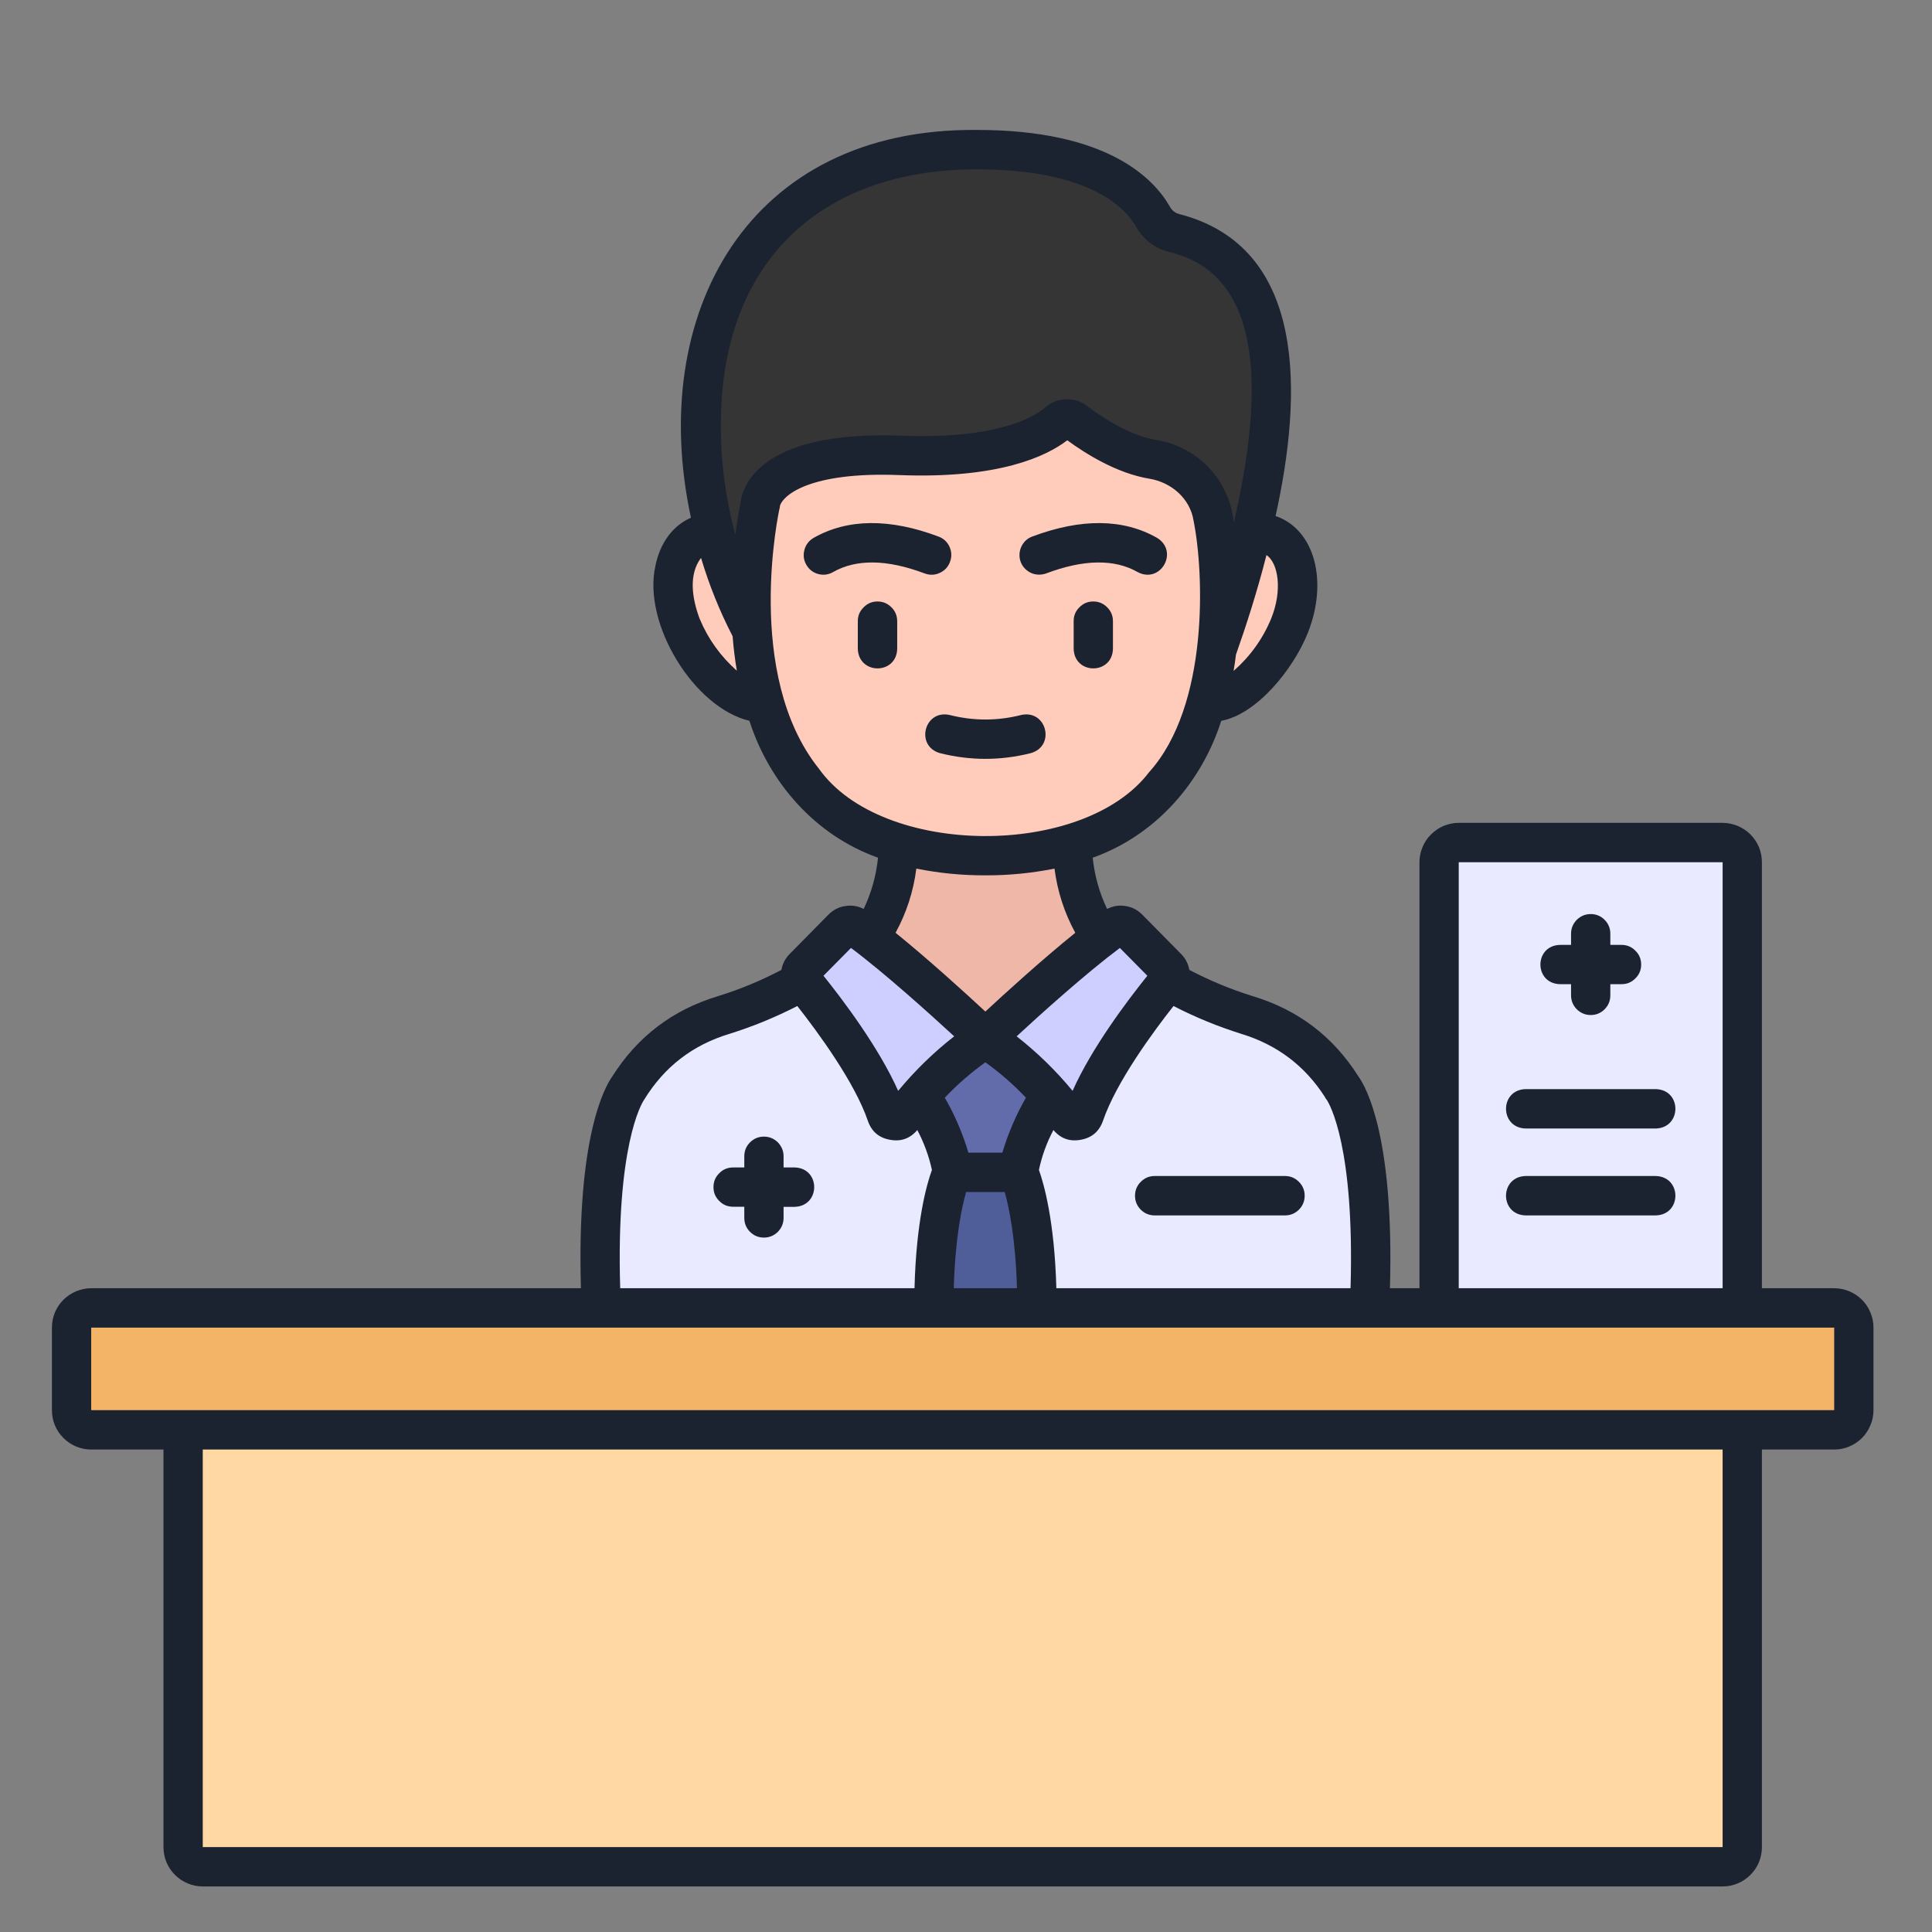 <svg xmlns="http://www.w3.org/2000/svg" xmlns:xlink="http://www.w3.org/1999/xlink" width="93" zoomAndPan="magnify" viewBox="0 0 69.75 69.75" height="93" preserveAspectRatio="xMidYMid meet" version="1.0"><rect x="0" y="0" width="69.75" height="69.75" fill="#808080" stroke="none"/><defs><g/><clipPath id="fe4b4f25cb"><path d="M 1.879 4.598 L 67.645 4.598 L 67.645 68.117 L 1.879 68.117 Z M 1.879 4.598 " clip-rule="nonzero"/></clipPath></defs><g fill="#000000" fill-opacity="1"><g transform="translate(23.46, 60.359)"><g><path d="M 4.641 0 L 3.453 0 L 3.453 -2.547 C 3.453 -3.172 3.219 -3.484 2.75 -3.484 C 2.414 -3.484 2.176 -3.367 2.031 -3.141 C 1.883 -2.922 1.812 -2.555 1.812 -2.047 L 1.812 0 L 0.625 0 L 0.625 -6.047 L 1.812 -6.047 L 1.812 -4.828 C 1.812 -4.723 1.801 -4.492 1.781 -4.141 L 1.75 -3.797 L 1.812 -3.797 C 2.082 -4.223 2.504 -4.438 3.078 -4.438 C 3.586 -4.438 3.973 -4.297 4.234 -4.016 C 4.504 -3.742 4.641 -3.352 4.641 -2.844 Z M 4.641 0 "/></g></g></g><path fill="#ffd8a4" d="M 6.609 51.621 L 62.902 51.621 L 62.902 66.684 C 62.902 66.879 62.832 67.047 62.691 67.188 C 62.555 67.324 62.387 67.395 62.191 67.395 L 7.32 67.395 C 7.125 67.395 6.957 67.324 6.82 67.188 C 6.68 67.047 6.609 66.879 6.609 66.684 Z M 6.609 51.621 " fill-opacity="1" fill-rule="nonzero"/><path fill="#f4b467" d="M 3.293 47.219 L 66.219 47.219 C 66.414 47.219 66.582 47.289 66.719 47.43 C 66.859 47.566 66.93 47.734 66.93 47.93 L 66.93 50.91 C 66.93 51.105 66.859 51.273 66.719 51.414 C 66.582 51.551 66.414 51.621 66.219 51.621 L 3.293 51.621 C 3.098 51.621 2.93 51.551 2.793 51.414 C 2.652 51.273 2.586 51.105 2.586 50.91 L 2.586 47.93 C 2.586 47.734 2.652 47.566 2.793 47.43 C 2.93 47.289 3.098 47.219 3.293 47.219 Z M 3.293 47.219 " fill-opacity="1" fill-rule="nonzero"/><path fill="#e9e9ff" d="M 52.664 30.418 L 62.191 30.418 C 62.387 30.418 62.555 30.488 62.691 30.629 C 62.832 30.766 62.902 30.934 62.902 31.129 L 62.902 47.219 L 51.957 47.219 L 51.957 31.129 C 51.957 30.934 52.023 30.766 52.164 30.629 C 52.301 30.488 52.469 30.418 52.664 30.418 Z M 52.664 30.418 " fill-opacity="1" fill-rule="nonzero"/><path fill="#efb7a8" d="M 38.676 29.031 L 32.477 29.031 C 32.684 33.809 30.492 34.531 30.492 34.531 L 35.574 38.277 L 40.66 34.531 C 40.66 34.531 38.465 33.809 38.676 29.031 Z M 38.676 29.031 " fill-opacity="1" fill-rule="nonzero"/><path fill="#e9e9ff" d="M 35.574 47.219 L 35.574 37.855 L 29.605 35.055 C 29.605 35.055 27.918 36.109 26.121 36.648 C 24.656 37.09 23.516 37.957 22.699 39.258 C 22.699 39.258 21.48 40.684 21.688 46.742 C 21.695 46.879 21.742 46.988 21.84 47.082 C 21.934 47.176 22.047 47.223 22.18 47.223 Z M 35.574 47.219 " fill-opacity="1" fill-rule="nonzero"/><path fill="#ffcbba" d="M 46.551 22.605 C 45.973 24.031 44.422 25.672 43.484 25.289 C 42.547 24.91 42.578 22.652 43.156 21.227 C 43.734 19.797 44.965 18.949 45.898 19.332 C 46.836 19.711 47.129 21.176 46.551 22.605 Z M 46.551 22.605 " fill-opacity="1" fill-rule="nonzero"/><path fill="#ffcbba" d="M 24.602 22.605 C 25.18 24.031 26.73 25.672 27.668 25.289 C 28.602 24.91 28.574 22.652 27.996 21.227 C 27.418 19.797 26.188 18.949 25.25 19.332 C 24.312 19.711 24.023 21.176 24.602 22.605 Z M 24.602 22.605 " fill-opacity="1" fill-rule="nonzero"/><path fill="#353535" d="M 43.938 23.434 C 44.66 21.418 45.695 18.016 45.883 14.723 C 46.133 10.266 44.141 8.895 42.379 8.41 C 42.047 8.32 41.797 8.125 41.625 7.828 C 41.172 7.016 39.707 5.402 35.27 5.402 C 29.355 5.402 25.613 8.891 25.336 14.594 C 25.191 17.488 25.797 20.219 27.152 22.777 Z M 43.938 23.434 " fill-opacity="1" fill-rule="nonzero"/><path fill="#ffcbba" d="M 43.789 18.672 C 43.715 18.203 43.516 17.793 43.195 17.441 C 42.766 16.969 42.234 16.68 41.605 16.582 C 40.477 16.395 39.355 15.633 38.816 15.223 C 38.727 15.152 38.621 15.121 38.508 15.125 C 38.395 15.129 38.297 15.168 38.211 15.242 C 37.66 15.715 36.148 16.582 32.508 16.441 C 27.551 16.25 27.445 18.211 27.445 18.211 C 27.445 18.211 24.586 30.891 35.574 30.891 C 45.301 30.891 44.176 20.957 43.789 18.672 Z M 43.789 18.672 " fill-opacity="1" fill-rule="nonzero"/><path fill="#e9e9ff" d="M 35.574 47.219 L 35.574 37.855 L 41.543 35.055 C 41.543 35.055 43.234 36.109 45.027 36.648 C 46.496 37.09 47.637 37.957 48.449 39.258 C 48.449 39.258 49.672 40.684 49.461 46.742 C 49.457 46.879 49.406 46.988 49.312 47.082 C 49.215 47.176 49.102 47.223 48.969 47.223 Z M 35.574 47.219 " fill-opacity="1" fill-rule="nonzero"/><path fill="#636caa" d="M 34.824 37.383 L 33.398 36.977 L 32.816 38.879 C 32.816 38.879 34.25 40.941 34.371 42.324 L 36.777 42.324 C 36.902 40.941 38.332 38.879 38.332 38.879 L 37.75 36.977 L 36.344 37.383 C 35.84 37.527 35.332 37.527 34.824 37.383 Z M 34.824 37.383 " fill-opacity="1" fill-rule="nonzero"/><path fill="#4f5d99" d="M 36.777 42.324 L 34.375 42.324 C 34.375 42.324 33.715 43.711 33.715 47.219 L 37.434 47.219 C 37.434 43.711 36.777 42.324 36.777 42.324 Z M 36.777 42.324 " fill-opacity="1" fill-rule="nonzero"/><path fill="#cfcfff" d="M 35.574 37.492 C 35.574 37.492 38.418 34.793 40.238 33.48 C 40.418 33.352 40.582 33.367 40.734 33.52 L 42.133 34.938 C 42.203 35.004 42.238 35.09 42.242 35.188 C 42.246 35.285 42.219 35.371 42.156 35.445 C 41.531 36.207 39.746 38.48 39.148 40.238 C 39.105 40.363 39.016 40.438 38.887 40.457 C 38.754 40.48 38.648 40.438 38.566 40.332 C 38.027 39.613 36.977 38.375 35.574 37.492 Z M 35.574 37.492 " fill-opacity="1" fill-rule="nonzero"/><path fill="#cfcfff" d="M 35.574 37.492 C 35.574 37.492 32.73 34.793 30.91 33.48 C 30.734 33.352 30.57 33.367 30.418 33.52 L 29.016 34.938 C 28.949 35.004 28.91 35.09 28.906 35.188 C 28.902 35.285 28.93 35.371 28.992 35.445 C 29.617 36.207 31.406 38.48 32.004 40.238 C 32.047 40.363 32.133 40.438 32.266 40.457 C 32.395 40.48 32.5 40.438 32.582 40.332 C 33.121 39.613 34.172 38.375 35.574 37.492 Z M 35.574 37.492 " fill-opacity="1" fill-rule="nonzero"/><g clip-path="url(#fe4b4f25cb)"><path fill="#1b2230" d="M 66.219 46.508 L 63.609 46.508 L 63.609 31.129 C 63.609 30.941 63.574 30.762 63.504 30.586 C 63.43 30.414 63.328 30.258 63.195 30.125 C 63.062 29.992 62.906 29.891 62.734 29.816 C 62.559 29.746 62.379 29.707 62.191 29.707 L 52.664 29.707 C 52.477 29.707 52.297 29.746 52.121 29.816 C 51.949 29.891 51.797 29.992 51.664 30.125 C 51.527 30.258 51.426 30.414 51.355 30.586 C 51.281 30.762 51.246 30.941 51.246 31.129 L 51.246 46.508 L 50.18 46.508 C 50.336 41.047 49.32 39.246 49.043 38.863 C 48.133 37.422 46.863 36.457 45.23 35.965 C 44.438 35.719 43.676 35.402 42.938 35.016 C 42.898 34.793 42.797 34.598 42.637 34.438 L 41.238 33.02 C 41.07 32.852 40.871 32.746 40.637 32.711 C 40.402 32.672 40.18 32.707 39.969 32.816 C 39.688 32.227 39.516 31.609 39.449 30.965 C 41.719 30.16 43.379 28.254 44.09 26.023 C 45.375 25.789 46.684 24.164 47.207 22.871 C 47.957 21.008 47.48 19.121 46.051 18.629 C 47.012 14.285 47.219 8.922 42.57 7.727 C 42.426 7.688 42.32 7.605 42.246 7.48 C 41.66 6.438 39.977 4.691 35.27 4.691 C 26.992 4.613 23.359 11.34 24.945 18.691 C 24.293 18.973 23.824 19.605 23.66 20.438 C 23.199 22.516 25.047 25.543 27.055 26.023 C 27.773 28.254 29.43 30.16 31.699 30.965 C 31.633 31.613 31.461 32.227 31.18 32.816 C 30.969 32.707 30.746 32.672 30.512 32.711 C 30.277 32.746 30.078 32.852 29.91 33.02 L 28.512 34.438 C 28.352 34.598 28.25 34.793 28.211 35.016 C 27.477 35.402 26.711 35.719 25.918 35.965 C 24.285 36.457 23.016 37.422 22.105 38.863 C 21.832 39.246 20.816 41.047 20.973 46.508 L 3.293 46.508 C 3.105 46.508 2.926 46.547 2.75 46.617 C 2.578 46.691 2.422 46.793 2.289 46.926 C 2.156 47.059 2.055 47.211 1.98 47.387 C 1.91 47.562 1.875 47.742 1.875 47.93 L 1.875 50.91 C 1.875 51.098 1.91 51.281 1.98 51.453 C 2.055 51.629 2.156 51.781 2.289 51.914 C 2.422 52.047 2.578 52.152 2.75 52.223 C 2.926 52.297 3.105 52.332 3.293 52.332 L 5.902 52.332 L 5.902 66.684 C 5.902 66.871 5.938 67.055 6.008 67.227 C 6.082 67.402 6.184 67.555 6.316 67.688 C 6.449 67.82 6.605 67.926 6.777 67.996 C 6.953 68.07 7.133 68.105 7.32 68.105 L 62.191 68.105 C 62.379 68.105 62.559 68.07 62.734 67.996 C 62.906 67.926 63.062 67.82 63.195 67.688 C 63.328 67.555 63.43 67.402 63.504 67.227 C 63.574 67.055 63.609 66.871 63.609 66.684 L 63.609 52.332 L 66.219 52.332 C 66.406 52.332 66.586 52.297 66.762 52.223 C 66.934 52.152 67.09 52.047 67.223 51.914 C 67.355 51.781 67.457 51.629 67.527 51.453 C 67.602 51.281 67.637 51.098 67.637 50.91 L 67.637 47.93 C 67.637 47.742 67.602 47.562 67.527 47.387 C 67.457 47.211 67.355 47.059 67.223 46.926 C 67.09 46.793 66.934 46.691 66.762 46.617 C 66.586 46.547 66.406 46.508 66.219 46.508 Z M 52.664 31.129 L 62.191 31.129 L 62.191 46.508 L 52.664 46.508 Z M 47.828 39.598 C 47.848 39.641 47.871 39.676 47.902 39.711 C 47.992 39.848 48.91 41.387 48.758 46.508 L 38.137 46.508 C 38.07 44.066 37.684 42.73 37.508 42.238 C 37.613 41.734 37.789 41.254 38.031 40.797 C 38.293 41.105 38.621 41.223 39.02 41.148 C 39.418 41.078 39.684 40.848 39.82 40.465 C 40.297 39.066 41.633 37.25 42.367 36.32 C 43.156 36.727 43.977 37.062 44.824 37.328 C 46.102 37.719 47.105 38.473 47.828 39.598 Z M 34.434 46.508 C 34.484 44.691 34.723 43.578 34.879 43.035 L 36.273 43.035 C 36.426 43.578 36.664 44.688 36.715 46.508 Z M 35.574 38.352 C 36.102 38.73 36.59 39.156 37.039 39.629 C 36.68 40.258 36.395 40.918 36.188 41.613 L 34.961 41.613 C 34.754 40.918 34.473 40.258 34.109 39.629 C 34.559 39.156 35.047 38.73 35.574 38.352 Z M 41.422 35.227 C 40.707 36.117 39.414 37.828 38.723 39.383 C 38.121 38.652 37.445 37.996 36.703 37.414 C 37.582 36.602 39.203 35.141 40.43 34.223 Z M 45.891 22.336 C 45.586 23.07 45.133 23.699 44.535 24.223 C 44.57 24.027 44.598 23.828 44.621 23.633 C 44.98 22.621 45.379 21.387 45.723 20.039 C 46.148 20.324 46.309 21.305 45.891 22.336 Z M 26.043 14.629 C 26.305 9.297 29.754 6.113 35.27 6.113 C 39.402 6.113 40.66 7.555 41.008 8.176 C 41.277 8.645 41.672 8.953 42.191 9.094 C 45.914 9.945 45.473 14.84 44.543 18.871 C 44.508 18.5 44.414 18.145 44.258 17.805 C 44.105 17.465 43.902 17.16 43.645 16.891 C 43.391 16.617 43.098 16.395 42.766 16.223 C 42.438 16.051 42.09 15.934 41.719 15.879 C 40.715 15.711 39.656 14.969 39.246 14.656 C 39.023 14.488 38.77 14.406 38.488 14.414 C 38.207 14.426 37.961 14.52 37.746 14.703 C 37.336 15.055 36.008 15.863 32.535 15.73 C 27.395 15.531 26.812 17.598 26.746 18.094 C 26.715 18.234 26.629 18.672 26.547 19.305 C 26.133 17.773 25.965 16.215 26.043 14.629 Z M 25.258 22.336 C 24.977 21.586 24.859 20.734 25.309 20.141 C 25.602 21.121 25.98 22.062 26.449 22.969 C 26.48 23.375 26.531 23.793 26.602 24.215 C 26.012 23.691 25.562 23.066 25.258 22.336 Z M 29.566 27.754 C 26.84 24.348 28.125 18.426 28.141 18.367 C 28.152 18.305 28.16 18.316 28.156 18.266 C 28.262 17.891 29.211 17.023 32.48 17.152 C 36.066 17.289 37.781 16.473 38.531 15.895 C 39.18 16.371 40.312 17.086 41.488 17.281 C 42.27 17.406 42.961 17.984 43.09 18.793 C 43.465 20.652 43.664 25.461 41.484 27.879 C 39.117 30.992 31.84 30.953 29.566 27.754 Z M 35.574 31.602 C 36.414 31.605 37.246 31.523 38.07 31.359 C 38.176 32.18 38.426 32.953 38.82 33.676 C 37.602 34.66 36.273 35.871 35.574 36.52 C 34.875 35.871 33.547 34.66 32.332 33.676 C 32.727 32.953 32.977 32.18 33.082 31.359 C 33.902 31.523 34.734 31.605 35.574 31.602 Z M 30.723 34.223 C 31.949 35.141 33.566 36.602 34.449 37.414 C 33.703 37.996 33.031 38.652 32.426 39.383 C 31.734 37.828 30.445 36.117 29.73 35.227 Z M 23.25 39.711 C 23.973 38.523 25 37.73 26.324 37.328 C 27.176 37.062 27.992 36.727 28.785 36.32 C 29.516 37.25 30.855 39.066 31.332 40.465 C 31.465 40.848 31.73 41.078 32.129 41.148 C 32.527 41.223 32.855 41.105 33.117 40.797 C 33.359 41.254 33.535 41.734 33.645 42.238 C 33.465 42.73 33.078 44.066 33.016 46.508 L 22.391 46.508 C 22.238 41.387 23.156 39.848 23.25 39.711 Z M 62.191 66.684 L 7.32 66.684 L 7.32 52.332 L 62.191 52.332 Z M 3.293 50.91 L 3.293 47.93 L 66.219 47.93 L 66.219 50.91 Z M 3.293 50.91 " fill-opacity="1" fill-rule="nonzero"/></g><path fill="#1b2230" d="M 56.316 35.531 L 56.719 35.531 L 56.719 35.934 C 56.719 36.129 56.789 36.297 56.926 36.438 C 57.066 36.574 57.234 36.645 57.43 36.645 C 57.625 36.645 57.793 36.574 57.93 36.438 C 58.07 36.297 58.137 36.129 58.137 35.934 L 58.137 35.531 L 58.539 35.531 C 58.734 35.531 58.902 35.465 59.039 35.324 C 59.18 35.188 59.25 35.02 59.25 34.824 C 59.25 34.625 59.18 34.457 59.039 34.32 C 58.902 34.18 58.734 34.113 58.539 34.113 L 58.137 34.113 L 58.137 33.711 C 58.137 33.516 58.07 33.348 57.93 33.207 C 57.793 33.07 57.625 33 57.43 33 C 57.234 33 57.066 33.07 56.926 33.207 C 56.789 33.348 56.719 33.516 56.719 33.711 L 56.719 34.113 L 56.316 34.113 C 55.379 34.141 55.379 35.504 56.316 35.531 Z M 56.316 35.531 " fill-opacity="1" fill-rule="nonzero"/><path fill="#1b2230" d="M 28.691 42.148 L 28.289 42.148 L 28.289 41.746 C 28.289 41.551 28.219 41.383 28.082 41.242 C 27.941 41.105 27.777 41.035 27.578 41.035 C 27.383 41.035 27.215 41.105 27.078 41.242 C 26.938 41.383 26.871 41.551 26.871 41.746 L 26.871 42.148 L 26.469 42.148 C 26.273 42.148 26.105 42.215 25.969 42.355 C 25.828 42.492 25.758 42.66 25.758 42.859 C 25.758 43.055 25.828 43.223 25.969 43.359 C 26.105 43.5 26.273 43.566 26.469 43.566 L 26.871 43.566 L 26.871 43.969 C 26.871 44.164 26.938 44.332 27.078 44.473 C 27.215 44.609 27.383 44.68 27.578 44.68 C 27.777 44.68 27.941 44.609 28.082 44.473 C 28.219 44.332 28.289 44.164 28.289 43.969 L 28.289 43.57 L 28.691 43.57 C 29.629 43.539 29.629 42.176 28.691 42.148 Z M 28.691 42.148 " fill-opacity="1" fill-rule="nonzero"/><path fill="#1b2230" d="M 59.781 42.457 L 55.074 42.457 C 54.137 42.488 54.137 43.852 55.074 43.879 L 59.781 43.879 C 60.719 43.852 60.723 42.488 59.781 42.457 Z M 59.781 42.457 " fill-opacity="1" fill-rule="nonzero"/><path fill="#1b2230" d="M 40.977 43.168 C 40.977 43.367 41.047 43.531 41.184 43.672 C 41.324 43.809 41.488 43.879 41.688 43.879 L 46.391 43.879 C 46.59 43.879 46.754 43.809 46.895 43.672 C 47.031 43.531 47.102 43.367 47.102 43.168 C 47.102 42.973 47.031 42.805 46.895 42.668 C 46.754 42.527 46.59 42.457 46.391 42.457 L 41.688 42.457 C 41.488 42.457 41.324 42.527 41.184 42.668 C 41.047 42.805 40.977 42.973 40.977 43.168 Z M 40.977 43.168 " fill-opacity="1" fill-rule="nonzero"/><path fill="#1b2230" d="M 59.781 39.32 L 55.074 39.32 C 54.137 39.348 54.137 40.711 55.074 40.742 L 59.781 40.742 C 60.719 40.711 60.723 39.348 59.781 39.32 Z M 59.781 39.32 " fill-opacity="1" fill-rule="nonzero"/><path fill="#1b2230" d="M 39.469 21.715 C 39.273 21.715 39.105 21.785 38.969 21.926 C 38.828 22.062 38.762 22.23 38.762 22.426 L 38.762 23.426 C 38.789 24.363 40.152 24.367 40.18 23.426 L 40.18 22.426 C 40.18 22.23 40.109 22.062 39.973 21.926 C 39.832 21.785 39.668 21.715 39.469 21.715 Z M 39.469 21.715 " fill-opacity="1" fill-rule="nonzero"/><path fill="#1b2230" d="M 31.68 21.715 C 31.484 21.715 31.316 21.785 31.18 21.926 C 31.039 22.062 30.969 22.23 30.969 22.426 L 30.969 23.426 C 31 24.363 32.363 24.367 32.391 23.426 L 32.391 22.426 C 32.391 22.23 32.32 22.062 32.184 21.926 C 32.043 21.785 31.875 21.715 31.68 21.715 Z M 31.68 21.715 " fill-opacity="1" fill-rule="nonzero"/><path fill="#1b2230" d="M 37.516 20.746 C 37.602 20.746 37.688 20.73 37.766 20.703 C 39.121 20.191 40.234 20.176 41.07 20.652 C 41.898 21.094 42.574 19.91 41.773 19.418 C 40.551 18.723 39.035 18.707 37.266 19.371 C 37.105 19.43 36.984 19.535 36.898 19.688 C 36.816 19.836 36.789 19.996 36.816 20.164 C 36.848 20.332 36.93 20.473 37.062 20.582 C 37.195 20.691 37.344 20.746 37.516 20.746 Z M 37.516 20.746 " fill-opacity="1" fill-rule="nonzero"/><path fill="#1b2230" d="M 34.297 20.285 C 34.367 20.102 34.359 19.922 34.281 19.742 C 34.199 19.562 34.066 19.441 33.883 19.371 C 32.113 18.707 30.598 18.723 29.375 19.418 C 29.207 19.516 29.094 19.66 29.043 19.848 C 28.992 20.039 29.012 20.219 29.109 20.387 C 29.207 20.559 29.352 20.672 29.539 20.723 C 29.727 20.773 29.91 20.75 30.078 20.652 C 30.918 20.176 32.027 20.191 33.383 20.703 C 33.566 20.77 33.75 20.766 33.926 20.684 C 34.105 20.602 34.23 20.469 34.297 20.285 Z M 34.297 20.285 " fill-opacity="1" fill-rule="nonzero"/><path fill="#1b2230" d="M 37.211 27.191 C 38.117 26.938 37.789 25.613 36.871 25.812 C 36.008 26.031 35.145 26.031 34.281 25.812 C 33.363 25.613 33.035 26.938 33.938 27.191 C 35.031 27.465 36.121 27.465 37.211 27.191 Z M 37.211 27.191 " fill-opacity="1" fill-rule="nonzero"/></svg>